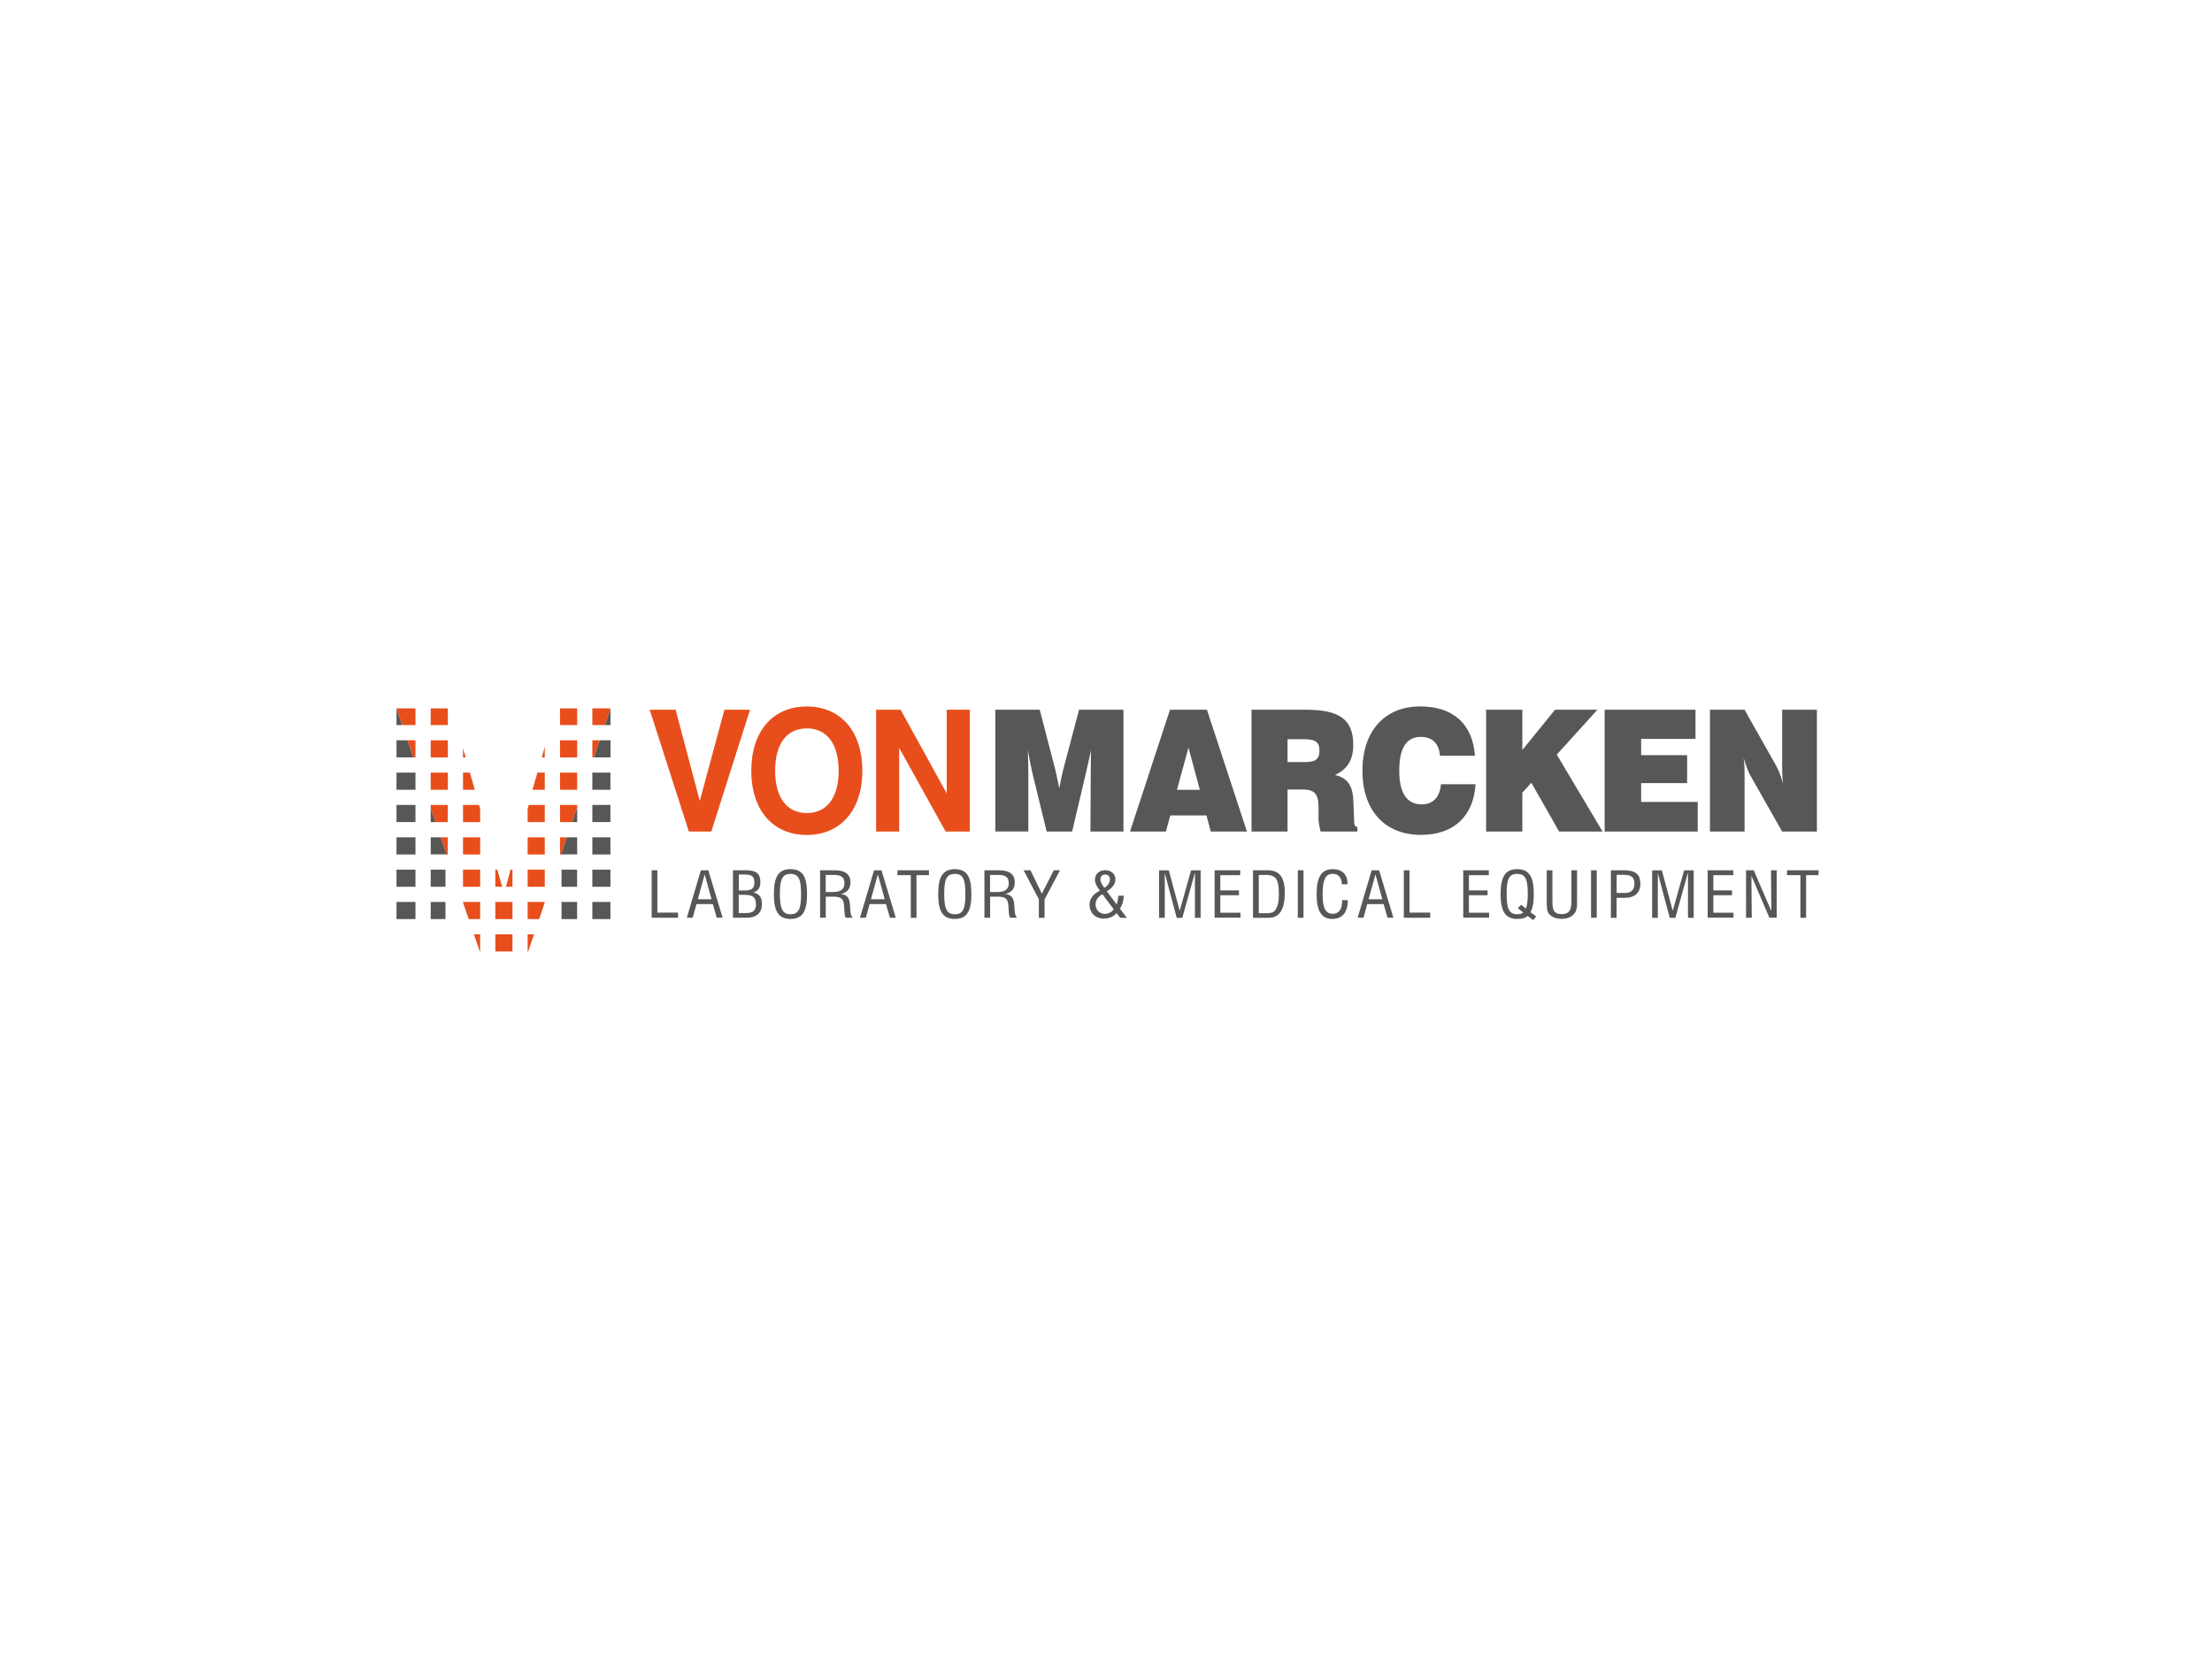 <?xml version="1.0" encoding="UTF-8"?>
<svg id="Laag_2" data-name="Laag 2" xmlns="http://www.w3.org/2000/svg" viewBox="0 0 280 210">
  <defs>
    <style>
      .cls-1 {
        fill: #575756;
      }

      .cls-2 {
        opacity: 0;
      }

      .cls-3 {
        fill: #e84e1b;
      }
    </style>
  </defs>
  <g id="logo">
    <rect id="background" class="cls-2" width="280" height="210"/>
    <g id="VonMarcken">
      <g>
        <path class="cls-1" d="M82.49,110.16h.72v5.36h2.62v.65h-3.34v-6.01Z"/>
        <path class="cls-1" d="M88.73,110.16h.93l1.81,6.01h-.74l-.5-1.73h-2.07l-.48,1.73h-.74l1.78-6.01ZM90.07,113.83l-.87-3.15-.87,3.15h1.74Z"/>
        <path class="cls-1" d="M92.79,110.16h1.71c1.21,0,1.75.44,1.75,1.5,0,.72-.3,1.15-.91,1.31.77.14,1.11.62,1.11,1.47,0,1.1-.69,1.73-1.89,1.73h-1.78v-6.01ZM94.26,112.72c.89,0,1.23-.26,1.23-1.04s-.36-.98-1.27-.98h-.7v2.02h.75ZM94.42,115.58c.89,0,1.27-.32,1.27-1.1,0-.89-.4-1.21-1.4-1.21h-.78v2.31h.91Z"/>
        <path class="cls-1" d="M100.06,110.02c1.55,0,2.1.98,2.1,3.15s-.56,3.15-2.1,3.15-2.1-.99-2.1-3.15.57-3.15,2.1-3.15ZM100.06,115.73c1.09,0,1.34-.77,1.34-2.56s-.25-2.55-1.34-2.55-1.34.79-1.34,2.55.28,2.56,1.34,2.56Z"/>
        <path class="cls-1" d="M103.8,110.16h1.84c1.34,0,2.01.5,2.01,1.54,0,.81-.4,1.28-1.23,1.47.73.06,1.07.42,1.15,1.19.1.93.03,1.53.39,1.81h-.9c-.19-.29-.15-.82-.22-1.59-.08-.85-.41-1.08-1.39-1.08h-.92v2.67h-.72v-6.01ZM105.4,112.92c1,0,1.49-.34,1.49-1.12s-.43-1.05-1.35-1.05h-1.02v2.17h.88Z"/>
        <path class="cls-1" d="M110.65,110.16h.93l1.81,6.01h-.74l-.5-1.73h-2.07l-.48,1.73h-.74l1.78-6.01ZM111.99,113.83l-.87-3.15-.87,3.15h1.74Z"/>
        <path class="cls-1" d="M115.28,110.78h-1.68v-.62h3.99v.62h-1.58v5.4h-.72v-5.4Z"/>
        <path class="cls-1" d="M120.86,110.02c1.55,0,2.1.98,2.1,3.15s-.56,3.15-2.1,3.15-2.1-.99-2.1-3.15.57-3.15,2.1-3.15ZM120.86,115.73c1.09,0,1.34-.77,1.34-2.56s-.25-2.55-1.34-2.55-1.34.79-1.34,2.55.28,2.56,1.34,2.56Z"/>
        <path class="cls-1" d="M124.6,110.16h1.84c1.34,0,2.01.5,2.01,1.54,0,.81-.4,1.28-1.23,1.47.73.06,1.07.42,1.15,1.19.1.93.03,1.53.39,1.81h-.9c-.19-.29-.15-.82-.22-1.59-.08-.85-.41-1.08-1.39-1.08h-.92v2.67h-.72v-6.01ZM126.2,112.92c1,0,1.49-.34,1.49-1.12s-.43-1.05-1.35-1.05h-1.02v2.17h.88Z"/>
        <path class="cls-1" d="M131.51,113.85l-1.94-3.69h.87l1.44,2.96,1.51-2.96h.79l-1.96,3.69v2.33h-.72v-2.33Z"/>
        <path class="cls-1" d="M141.34,115.59c-.41.45-.98.69-1.62.69-1.05,0-1.8-.71-1.8-1.76,0-.77.41-1.3,1.31-1.79-.42-.5-.63-1-.63-1.36,0-.71.51-1.22,1.31-1.22.73,0,1.28.47,1.28,1.16,0,.58-.36,1.09-1.09,1.5l1.25,1.68c.09-.23.17-.61.21-1.11h.7c-.05.72-.23,1.27-.5,1.63l.88,1.17h-.84l-.45-.58ZM139.55,113.18c-.6.36-.87.78-.87,1.31,0,.65.48,1.19,1.17,1.19.43,0,.84-.21,1.13-.58l-1.44-1.92ZM140.5,111.33c0-.39-.23-.63-.61-.63s-.6.24-.6.64c0,.23.16.61.5,1.04.46-.28.71-.66.71-1.05Z"/>
        <path class="cls-1" d="M151.24,110.51l-1.58,5.67h-.71l-1.51-5.67v5.67h-.72v-6.01h1.23l1.38,5.12,1.44-5.12h1.21v6.01h-.72v-5.67Z"/>
        <path class="cls-1" d="M153.74,110.16h3.25v.62h-2.52v1.93h2.36v.61h-2.36v2.21h2.55v.63h-3.27v-6.01Z"/>
        <path class="cls-1" d="M158.61,110.16h1.85c1.49,0,2.17.9,2.17,2.81,0,1.29-.21,2.17-.75,2.72-.44.44-.91.49-1.58.49h-1.69v-6.01ZM160.29,115.6c.55,0,.9-.08,1.11-.36.37-.49.48-1.16.48-2.06,0-1.8-.31-2.43-1.61-2.43h-.93v4.85h.96Z"/>
        <path class="cls-1" d="M164.28,110.16h.72v6.01h-.72v-6.01Z"/>
        <path class="cls-1" d="M170.61,113.97c-.02,1.54-.71,2.35-1.97,2.35-1.37,0-1.98-1.02-1.98-3.13s.57-3.17,2.04-3.17c1.19,0,1.87.66,1.87,1.84v.07h-.72c0-.84-.44-1.32-1.16-1.32-.93,0-1.27.82-1.27,2.57s.34,2.49,1.31,2.49c.73,0,1.16-.57,1.16-1.62v-.1h.72Z"/>
        <path class="cls-1" d="M173.64,110.16h.93l1.81,6.01h-.74l-.5-1.73h-2.07l-.48,1.73h-.74l1.78-6.01ZM174.98,113.83l-.87-3.15-.87,3.15h1.74Z"/>
        <path class="cls-1" d="M177.7,110.16h.72v5.36h2.62v.65h-3.34v-6.01Z"/>
        <path class="cls-1" d="M185.21,110.16h3.25v.62h-2.52v1.93h2.36v.61h-2.36v2.21h2.55v.63h-3.27v-6.01Z"/>
        <path class="cls-1" d="M192.05,116.32c-1.51,0-2.1-.99-2.1-3.15s.57-3.15,2.1-3.15,2.1.98,2.1,3.15c0,1.11-.16,1.89-.43,2.29l.74.55-.39.46-.71-.53c-.25.26-.7.38-1.31.38ZM192.12,114.98l.42-.45.62.48c.17-.54.23-1.12.23-1.76,0-1.84-.23-2.63-1.34-2.63s-1.34.79-1.34,2.55.28,2.56,1.34,2.56c.31,0,.56-.05.77-.22l-.69-.54Z"/>
        <path class="cls-1" d="M196.51,110.16v4.05c0,1.02.24,1.5,1.16,1.5s1.24-.49,1.24-1.5v-4.05h.72v3.93c0,.66,0,1.18-.41,1.63-.36.39-.89.59-1.56.59s-1.25-.23-1.57-.62c-.29-.35-.3-.86-.3-1.6v-3.93h.72Z"/>
        <path class="cls-1" d="M201.4,110.16h.72v6.01h-.72v-6.01Z"/>
        <path class="cls-1" d="M203.91,110.16h1.68c1.4,0,2.05.5,2.05,1.68s-.7,1.81-2.03,1.81h-.98v2.53h-.72v-6.01ZM205.6,113.04c.89,0,1.29-.38,1.29-1.21,0-.78-.42-1.09-1.33-1.09h-.92v2.29h.97Z"/>
        <path class="cls-1" d="M213.65,110.51l-1.58,5.67h-.71l-1.51-5.67v5.67h-.72v-6.01h1.23l1.38,5.12,1.44-5.12h1.21v6.01h-.72v-5.67Z"/>
        <path class="cls-1" d="M216.15,110.16h3.25v.62h-2.52v1.93h2.36v.61h-2.36v2.21h2.55v.63h-3.27v-6.01Z"/>
        <path class="cls-1" d="M221.02,110.16h.97l2.23,5.16-.04-5.16h.72v6.01h-.93l-2.27-5.31.04,5.31h-.72v-6.01Z"/>
        <path class="cls-1" d="M227.89,110.78h-1.68v-.62h3.99v.62h-1.58v5.4h-.72v-5.4Z"/>
      </g>
      <g>
        <path class="cls-3" d="M82.24,89.84h3.28l3.06,11.54,3.12-11.54h3.24l-4.9,15.42h-2.84l-4.96-15.42Z"/>
        <path class="cls-3" d="M102.12,89.43c4.3,0,7.04,3.15,7.04,8.13s-2.74,8.13-7.04,8.13-7.02-3.15-7.02-8.13,2.72-8.13,7.02-8.13ZM102.12,102.92c2.52,0,4.04-1.93,4.04-5.36s-1.52-5.36-4.04-5.36-4,1.93-4,5.36,1.5,5.36,4,5.36Z"/>
        <path class="cls-3" d="M110.9,89.84h3.1l5.84,10.59v-10.59h2.92v15.42h-3.06l-5.88-10.59v10.59h-2.92v-15.42Z"/>
        <path class="cls-1" d="M125.99,105.26v-15.42h5.62l2,7.7c.04.19.2.94.48,2.25.2-1.11.36-1.87.46-2.23l2.04-7.72h5.62v15.42h-4.18l.04-7.59c0-.39,0-1.31.02-2.7-.26,1.31-.48,2.23-.6,2.74l-1.78,7.55h-3.22l-1.8-7.38c-.2-.84-.38-1.8-.58-2.92.04,1.33.06,2.27.06,2.85v7.44h-4.18Z"/>
        <path class="cls-1" d="M148.1,89.84h4.68l5.06,15.42h-4.58l-.54-2.04h-4.58l-.56,2.04h-4.54l5.06-15.42ZM151.88,99.98l-1.44-5.34-1.46,5.34h2.9Z"/>
        <path class="cls-1" d="M158.42,89.84h6.88c4.12,0,6,1.14,6,4.44,0,1.89-.74,3.09-2.32,3.82,1.6.37,2.28,1.33,2.34,3.43l.08,2.14c.02.66.02.97.42,1.01v.58h-4.66c-.18-.79-.26-1.33-.26-1.61v-1.54c0-1.61-.54-2.17-1.96-2.17h-1.96v5.32h-4.56v-15.42ZM165.08,96.47c1.32,0,1.94-.28,1.94-1.44,0-1.24-.66-1.46-2.06-1.46h-1.98v2.89h2.1Z"/>
        <path class="cls-1" d="M186.78,99.27c-.26,4.05-2.76,6.41-6.9,6.41-4.62,0-7.42-3.11-7.42-8.13s2.82-8.13,7.32-8.13c4.18,0,6.64,2.25,6.92,6.24h-4.42c-.14-1.56-.96-2.38-2.44-2.38-1.82,0-2.72,1.42-2.72,4.27s.98,4.27,2.84,4.27c1.42,0,2.3-.9,2.44-2.55h4.38Z"/>
        <path class="cls-1" d="M188.12,89.84h4.58v5.1l4.14-5.1h5.36l-5.14,5.68,5.8,9.74h-5.5l-3.52-6.18-1.14,1.27v4.91h-4.58v-15.42Z"/>
        <path class="cls-1" d="M203.12,89.84h11.5v3.69h-6.88v2.06h5.82v3.54h-5.82v2.38h7.16v3.75h-11.78v-15.42Z"/>
        <path class="cls-1" d="M216.45,89.84h4.38l4.04,7.16c.24.41.52,1.14.84,2.21-.1-.67-.12-1.37-.12-2.1v-7.27h4.4v15.42h-4.4l-4.04-7.12c-.22-.39-.52-1.14-.84-2.21.12.77.12,1.48.12,2.1v7.23h-4.38v-15.42Z"/>
      </g>
      <g>
        <polygon class="cls-1" points="55.79 105.99 54.52 105.99 54.52 108.15 56.64 108.15 56.39 107.72 55.79 105.99"/>
        <rect class="cls-1" x="50.19" y="97.8" width="2.4" height="2.17"/>
        <polygon class="cls-1" points="50.19 95.87 52.32 95.87 51.58 93.71 50.19 93.71 50.19 95.87"/>
        <rect class="cls-1" x="54.52" y="114.17" width="1.87" height="2.17"/>
        <rect class="cls-1" x="54.52" y="110.08" width="1.87" height="2.17"/>
        <polygon class="cls-1" points="55.13 104.06 54.52 102.26 54.52 104.06 55.13 104.06"/>
        <polygon class="cls-1" points="50.92 91.78 50.19 89.67 50.19 91.78 50.92 91.78"/>
        <rect class="cls-1" x="50.19" y="101.89" width="2.4" height="2.17"/>
        <rect class="cls-1" x="50.19" y="114.17" width="2.4" height="2.17"/>
        <rect class="cls-1" x="50.19" y="110.08" width="2.4" height="2.17"/>
        <rect class="cls-1" x="50.19" y="105.99" width="2.4" height="2.17"/>
      </g>
      <g>
        <rect class="cls-1" x="74.98" y="114.17" width="2.29" height="2.17"/>
        <polygon class="cls-1" points="73.06 102.14 72.41 104.06 73.06 104.06 73.06 102.14"/>
        <rect class="cls-1" x="71.08" y="114.17" width="1.97" height="2.17"/>
        <rect class="cls-1" x="71.08" y="110.08" width="1.97" height="2.17"/>
        <polygon class="cls-1" points="77.28 91.78 77.28 89.67 76.56 91.78 77.28 91.78"/>
        <polygon class="cls-1" points="73.06 105.99 71.75 105.99 71.08 107.97 70.95 108.15 73.06 108.15 73.06 105.99"/>
        <polygon class="cls-1" points="75.91 93.71 75.18 95.87 77.28 95.87 77.28 93.71 75.91 93.71"/>
        <rect class="cls-1" x="74.98" y="110.08" width="2.29" height="2.17"/>
        <rect class="cls-1" x="74.98" y="97.8" width="2.29" height="2.17"/>
        <rect class="cls-1" x="74.98" y="101.89" width="2.29" height="2.17"/>
        <rect class="cls-1" x="74.98" y="105.99" width="2.29" height="2.17"/>
      </g>
      <g>
        <polygon class="cls-3" points="64.87 112.25 64.87 110.08 64.62 110.08 64.05 112.25 64.87 112.25"/>
        <polygon class="cls-3" points="66.79 120.43 66.86 120.43 67.6 118.27 66.79 118.27 66.79 120.43"/>
        <rect class="cls-3" x="66.79" y="110.08" width="2.17" height="2.17"/>
        <rect class="cls-3" x="62.7" y="118.27" width="2.17" height="2.17"/>
        <polygon class="cls-3" points="62.7 112.25 63.57 112.25 62.95 110.08 62.7 110.08 62.7 112.25"/>
        <rect class="cls-3" x="62.7" y="114.17" width="2.17" height="2.17"/>
        <rect class="cls-3" x="66.79" y="105.99" width="2.17" height="2.17"/>
        <polygon class="cls-3" points="51.58 93.71 52.32 95.87 52.59 95.87 52.59 93.71 51.58 93.71"/>
        <rect class="cls-3" x="70.89" y="93.71" width="2.17" height="2.17"/>
        <polygon class="cls-3" points="68.96 104.06 68.96 101.89 66.93 101.89 66.79 102.38 66.79 104.06 68.96 104.06"/>
        <rect class="cls-3" x="70.89" y="97.8" width="2.17" height="2.17"/>
        <polygon class="cls-3" points="74.98 91.78 76.56 91.78 77.28 89.67 74.98 89.67 74.98 91.78"/>
        <polygon class="cls-3" points="68.96 94.54 68.58 95.87 68.96 95.87 68.96 94.54"/>
        <polygon class="cls-3" points="68.96 97.8 68.03 97.8 67.4 99.97 68.96 99.97 68.96 97.8"/>
        <rect class="cls-3" x="70.89" y="89.67" width="2.17" height="2.11"/>
        <polygon class="cls-3" points="58.61 99.97 60.1 99.97 59.48 97.8 58.61 97.8 58.61 99.97"/>
        <polygon class="cls-3" points="60.78 118.27 59.99 118.27 60.73 120.43 60.78 120.43 60.78 118.27"/>
        <polygon class="cls-3" points="66.79 114.17 66.79 116.34 68.25 116.34 68.96 114.23 68.96 114.17 66.79 114.17"/>
        <polygon class="cls-3" points="60.78 116.34 60.78 114.17 58.61 114.17 58.61 114.23 59.33 116.34 60.78 116.34"/>
        <polygon class="cls-3" points="58.94 95.87 58.61 94.7 58.61 95.87 58.94 95.87"/>
        <polygon class="cls-3" points="52.59 91.78 52.59 89.67 50.19 89.67 50.92 91.78 52.59 91.78"/>
        <polygon class="cls-3" points="70.89 101.89 70.89 104.06 72.41 104.06 73.06 102.14 73.06 101.89 70.89 101.89"/>
        <polygon class="cls-3" points="74.98 93.71 74.98 95.87 75.18 95.87 75.91 93.71 74.98 93.71"/>
        <polygon class="cls-3" points="70.89 105.99 70.89 108.15 71.02 108.15 71.75 105.99 70.89 105.99"/>
        <polygon class="cls-3" points="60.78 102.37 60.64 101.89 58.61 101.89 58.61 104.06 60.78 104.06 60.78 102.37"/>
        <rect class="cls-3" x="58.61" y="105.99" width="2.17" height="2.17"/>
        <rect class="cls-3" x="58.61" y="110.08" width="2.17" height="2.17"/>
        <rect class="cls-3" x="54.52" y="97.8" width="2.17" height="2.17"/>
        <rect class="cls-3" x="54.52" y="89.67" width="2.17" height="2.11"/>
        <polygon class="cls-3" points="55.12 104.06 56.68 104.06 56.68 101.89 54.52 101.89 54.52 102.29 55.12 104.06"/>
        <rect class="cls-3" x="54.52" y="93.71" width="2.17" height="2.17"/>
        <polygon class="cls-3" points="56.68 105.99 55.78 105.99 56.53 108.15 56.68 108.15 56.68 105.99"/>
      </g>
    </g>
  </g>
</svg>